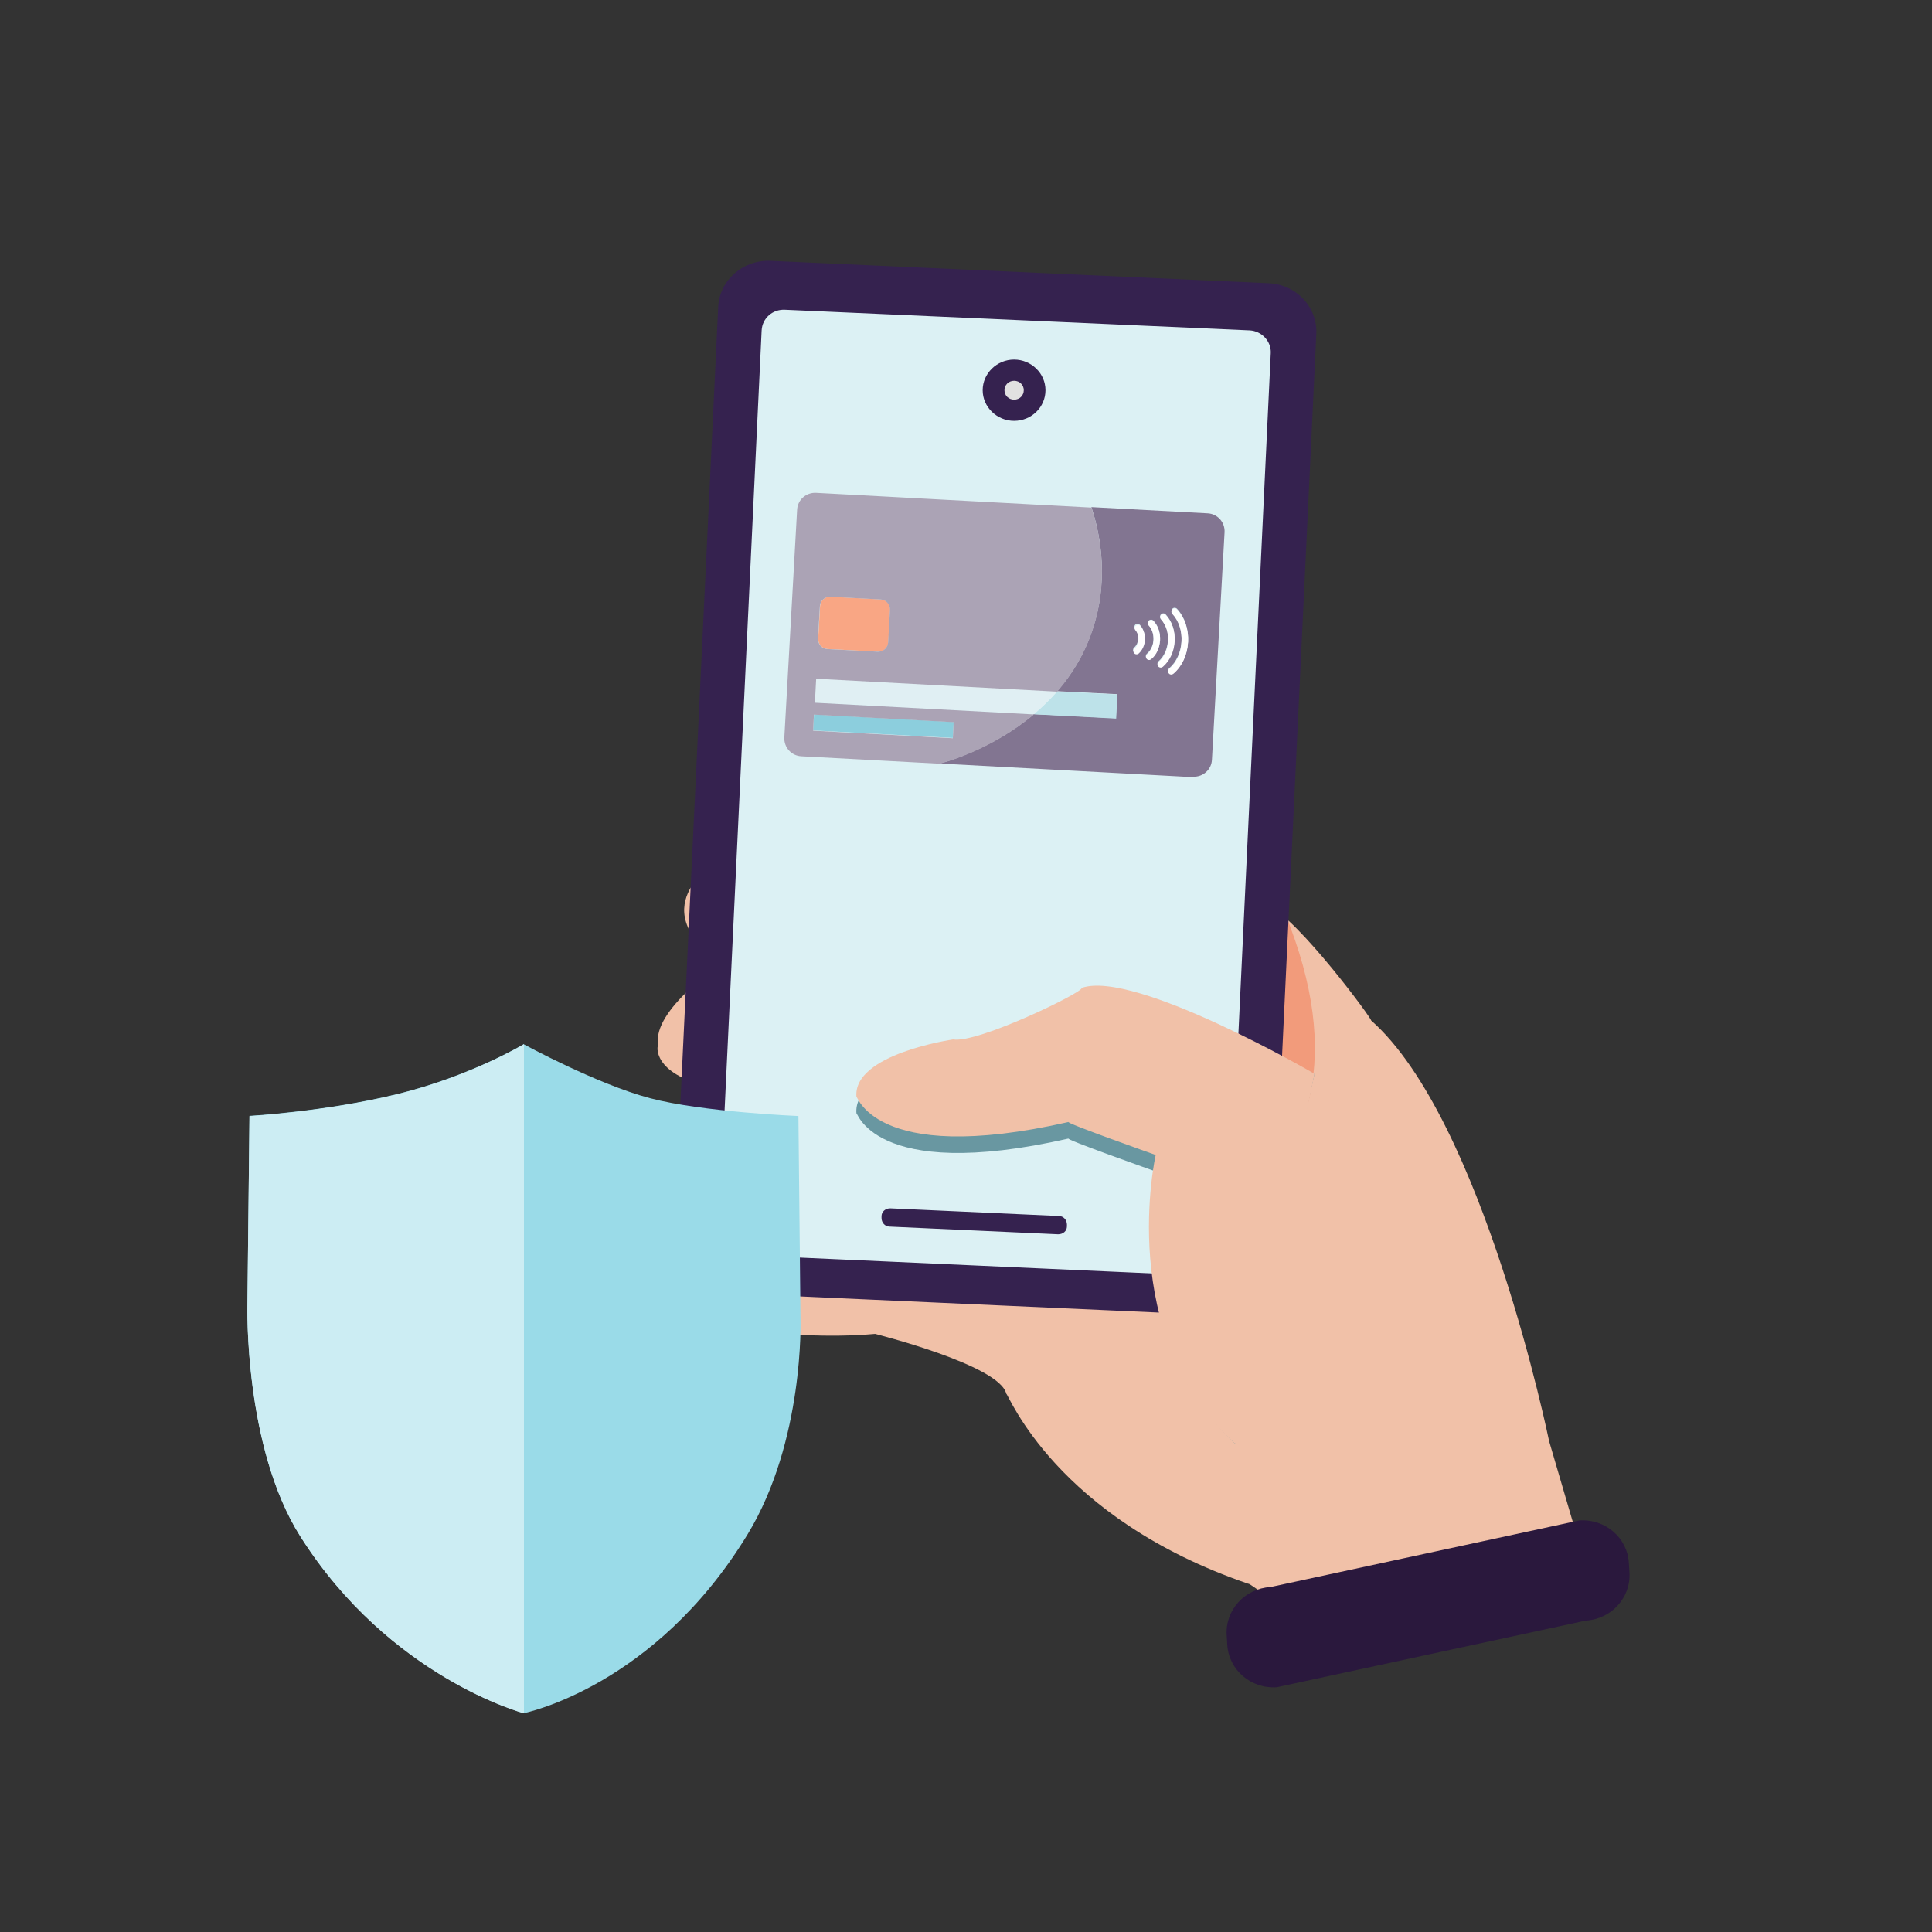 <svg width="65" height="65" viewBox="0 0 65 65" fill="none" xmlns="http://www.w3.org/2000/svg">
<rect x="0" y="0" width="65" height="65" fill="#333333" stroke="none"/>
<g clip-path="url(#clip0_468_19773)">
<path d="M24.224 28.913C24.224 28.913 21.511 30.44 24.224 32.384C24.295 32.453 21.938 33.95 22.141 35.16C22.07 35.299 22.07 36.271 24.213 36.618C24.213 36.479 21.582 37.867 21.968 39.116C21.928 39.255 21.999 40.296 24.213 40.643C24.285 40.505 26.001 41.06 26.001 41.06C26.001 41.06 22.791 41.962 22.72 42.448C22.649 42.309 22.08 43.836 23.147 44.322C23.147 44.391 26.245 45.155 29.445 44.877C29.425 44.877 33.63 45.918 33.854 46.89C33.925 46.89 35.51 51.064 42.001 53.285C42.001 53.216 43.636 54.475 43.636 54.475L53.49 53.166L52.118 48.486C52.118 48.486 49.904 37.659 46.125 34.327C46.196 34.327 43.697 30.926 42.631 30.44C42.488 30.579 24.203 28.913 24.203 28.913H24.224V28.913Z" fill="#F1C1A8"/>
<path d="M25.544 42.051C25.544 42.051 30.542 42.259 31.396 42.815C31.538 42.884 37.389 44.619 38.537 42.428C38.466 42.319 48.035 40.028 42.529 29.201C42.458 29.27 37.288 28.715 37.288 28.715L25.544 42.051Z" fill="#F29B7B"/>
<path d="M42.692 9.529L25.92 8.775C24.996 8.736 24.203 9.43 24.163 10.332L22.669 41.793C22.629 42.696 23.34 43.459 24.274 43.499L41.036 44.252C41.96 44.292 42.753 43.598 42.793 42.696L44.286 11.234C44.327 10.332 43.616 9.569 42.681 9.529H42.692Z" fill="#35224F"/>
<path d="M25.625 11.105L24.183 41.456C24.163 41.852 24.488 42.2 24.894 42.219L40.528 42.923C40.944 42.943 41.29 42.636 41.31 42.229L42.753 11.879C42.773 11.482 42.448 11.135 42.041 11.115L26.408 10.421C25.991 10.401 25.646 10.709 25.625 11.115V11.105Z" fill="#DCF1F4"/>
<path d="M34.118 14.159C34.707 14.159 35.174 13.693 35.174 13.128C35.174 12.563 34.697 12.097 34.118 12.097C33.539 12.097 33.061 12.563 33.061 13.128C33.061 13.693 33.539 14.159 34.118 14.159Z" fill="#35224F"/>
<path d="M34.119 13.446C34.302 13.446 34.444 13.307 34.444 13.128C34.444 12.95 34.302 12.811 34.119 12.811C33.936 12.811 33.794 12.95 33.794 13.128C33.794 13.307 33.936 13.446 34.119 13.446Z" fill="#E1E1E1"/>
<path d="M35.621 40.911L29.953 40.653C29.791 40.653 29.658 40.762 29.658 40.921V40.98C29.658 41.129 29.77 41.268 29.933 41.268L35.601 41.526C35.764 41.526 35.896 41.417 35.896 41.258V41.199C35.896 41.05 35.784 40.911 35.621 40.911Z" fill="#35224F"/>
<path d="M44.235 36.132C44.235 36.132 38.181 33.167 36.393 33.791C36.464 33.93 32.898 35.665 32.065 35.527C32.065 35.527 28.672 36.013 28.815 37.47C28.815 37.262 29.241 39.83 35.956 38.303C35.743 38.303 38.882 39.413 38.882 39.413C38.882 39.413 37.774 44.966 41.553 48.575C41.553 48.02 44.225 36.132 44.225 36.132H44.235Z" fill="#6997A1"/>
<path d="M44.235 36.131C44.235 36.131 38.181 32.611 36.393 33.236C36.464 33.375 32.898 35.11 32.065 34.971C32.065 34.971 28.672 35.457 28.815 36.914C28.815 36.706 29.241 39.274 35.956 37.747C35.743 37.747 38.882 38.858 38.882 38.858C38.882 38.858 37.5 44.906 41.553 48.575C41.685 48.575 44.225 36.131 44.225 36.131H44.235Z" fill="#F1C1A8"/>
<path d="M53.135 51.153L42.743 53.394C41.88 53.443 41.219 54.167 41.27 55.01L41.29 55.337C41.341 56.18 42.083 56.824 42.956 56.765L53.348 54.524C54.212 54.474 54.872 53.751 54.821 52.908L54.801 52.581C54.75 51.738 54.009 51.093 53.135 51.153Z" fill="#2A183D"/>
<path d="M40.141 26.147L31.613 25.688C31.779 25.644 33.363 25.219 34.784 24.025L37.54 24.162L37.583 23.354L35.566 23.254C36.084 22.662 36.526 21.935 36.796 21.052C37.342 19.292 36.944 17.75 36.718 17.061L40.628 17.27C40.962 17.286 41.215 17.569 41.199 17.902L40.774 25.562C40.758 25.895 40.473 26.147 40.138 26.131M39.48 22.651C39.766 22.404 39.948 22.017 39.971 21.591C39.995 21.166 39.858 20.76 39.601 20.483C39.562 20.441 39.49 20.436 39.448 20.475C39.405 20.515 39.4 20.586 39.44 20.628C39.657 20.863 39.773 21.207 39.751 21.573C39.729 21.939 39.577 22.273 39.338 22.479C39.29 22.519 39.286 22.59 39.325 22.633C39.345 22.656 39.374 22.668 39.402 22.669C39.429 22.67 39.455 22.66 39.479 22.64M39.12 22.406C39.348 22.207 39.494 21.896 39.515 21.558C39.535 21.213 39.423 20.891 39.218 20.67C39.179 20.627 39.107 20.623 39.065 20.662C39.022 20.701 39.017 20.773 39.057 20.815C39.222 20.994 39.314 21.26 39.295 21.544C39.276 21.829 39.165 22.08 38.98 22.245C38.932 22.285 38.927 22.356 38.972 22.398C38.992 22.422 39.021 22.433 39.048 22.434C39.076 22.435 39.101 22.425 39.125 22.405M38.736 22.155C38.903 22.009 39.013 21.78 39.027 21.534C39.041 21.283 38.964 21.046 38.807 20.883C38.767 20.84 38.696 20.836 38.654 20.875C38.611 20.914 38.606 20.985 38.646 21.028C38.758 21.15 38.815 21.33 38.807 21.516C38.8 21.706 38.718 21.876 38.59 21.989C38.542 22.029 38.537 22.101 38.577 22.143C38.597 22.166 38.626 22.178 38.653 22.179C38.681 22.18 38.706 22.17 38.73 22.15M38.302 21.955C38.426 21.848 38.502 21.684 38.51 21.499C38.519 21.319 38.464 21.144 38.351 21.021C38.312 20.979 38.24 20.975 38.198 21.014C38.155 21.053 38.15 21.125 38.19 21.167C38.262 21.242 38.297 21.36 38.295 21.48C38.288 21.6 38.236 21.717 38.16 21.783C38.112 21.823 38.107 21.895 38.147 21.937C38.167 21.96 38.196 21.972 38.223 21.973C38.25 21.974 38.281 21.963 38.3 21.944L38.302 21.955Z" fill="#827591"/>
<path d="M39.97 21.608C39.947 22.033 39.771 22.419 39.479 22.667C39.455 22.687 39.43 22.696 39.402 22.695C39.375 22.694 39.346 22.683 39.326 22.659C39.285 22.611 39.291 22.546 39.339 22.506C39.583 22.298 39.735 21.965 39.752 21.6C39.774 21.234 39.658 20.89 39.441 20.655C39.401 20.613 39.4 20.542 39.448 20.502C39.491 20.463 39.561 20.462 39.602 20.509C39.859 20.787 39.995 21.192 39.972 21.618" fill="white"/>
<path d="M37.593 23.358L37.553 24.176L34.783 24.031C35.051 23.803 35.319 23.549 35.567 23.265L37.594 23.363L37.593 23.358Z" fill="#BDE2E9"/>
<path d="M39.52 21.584C39.499 21.928 39.358 22.232 39.125 22.433C39.101 22.453 39.075 22.462 39.048 22.461C39.02 22.46 38.991 22.449 38.971 22.425C38.931 22.378 38.937 22.312 38.984 22.271C39.17 22.111 39.286 21.855 39.3 21.571C39.315 21.293 39.228 21.025 39.062 20.841C39.022 20.799 39.022 20.729 39.069 20.689C39.117 20.648 39.183 20.649 39.223 20.696C39.433 20.916 39.54 21.24 39.52 21.584V21.584Z" fill="white"/>
<path d="M39.025 21.556C39.011 21.807 38.907 22.035 38.734 22.176C38.711 22.196 38.685 22.206 38.658 22.205C38.63 22.204 38.601 22.193 38.581 22.169C38.541 22.121 38.546 22.055 38.594 22.015C38.718 21.908 38.798 21.733 38.811 21.542C38.823 21.35 38.761 21.171 38.649 21.049C38.609 21.006 38.609 20.936 38.657 20.896C38.699 20.856 38.77 20.856 38.81 20.903C38.962 21.068 39.044 21.304 39.03 21.555" fill="white"/>
<path d="M38.521 21.53C38.512 21.71 38.431 21.88 38.312 21.986C38.289 22.006 38.263 22.015 38.236 22.014C38.208 22.014 38.179 22.002 38.159 21.978C38.119 21.931 38.124 21.865 38.167 21.825C38.248 21.758 38.295 21.642 38.302 21.522C38.31 21.402 38.269 21.284 38.203 21.208C38.163 21.166 38.162 21.096 38.21 21.055C38.253 21.016 38.323 21.015 38.364 21.063C38.476 21.185 38.531 21.355 38.523 21.54L38.521 21.53Z" fill="white"/>
<path d="M27.455 22.824L35.567 23.259C35.319 23.543 35.056 23.797 34.783 24.025L27.413 23.632L27.455 22.824V22.824Z" fill="#E0EFF3"/>
<path d="M32.088 24.291L27.387 24.037L27.355 24.573L32.055 24.826L32.088 24.291Z" fill="#8CCEDD"/>
<path d="M29.53 21.925L27.846 21.836C27.66 21.828 27.514 21.668 27.528 21.482L27.59 20.395C27.598 20.21 27.759 20.064 27.946 20.077L29.63 20.166C29.816 20.174 29.962 20.334 29.948 20.52L29.886 21.607C29.878 21.792 29.716 21.938 29.53 21.925Z" fill="#F9A684"/>
<path d="M29.624 20.168L27.941 20.079C27.754 20.071 27.592 20.211 27.584 20.396L27.522 21.483C27.514 21.669 27.654 21.83 27.84 21.837L29.524 21.926C29.71 21.934 29.872 21.794 29.88 21.609L29.942 20.522C29.95 20.337 29.81 20.175 29.624 20.168ZM31.609 25.694L26.959 25.444C26.624 25.427 26.372 25.144 26.388 24.811L26.818 17.15C26.834 16.817 27.119 16.565 27.454 16.581L36.722 17.077C36.947 17.76 37.346 19.308 36.8 21.068C36.53 21.951 36.082 22.673 35.57 23.27L27.459 22.835L27.416 23.643L34.787 24.036C33.366 25.23 31.782 25.655 31.615 25.693L31.609 25.694ZM32.057 24.837L32.084 24.297L27.383 24.043L27.357 24.583L32.057 24.837Z" fill="#ABA3B5"/>
</g>
<path d="M17.628 35.125C17.628 35.125 15.849 36.195 13.387 36.803C10.926 37.404 8.394 37.541 8.394 37.541L8.324 43.908C8.324 43.908 8.203 48.678 10.103 51.683C13.113 56.44 17.628 57.636 17.628 57.636C17.628 57.636 22.022 56.766 25.153 51.62C27.066 48.471 26.932 44.383 26.932 44.383L26.862 37.547C26.862 37.547 23.648 37.416 21.869 36.947C20.09 36.477 17.628 35.137 17.628 35.137V35.125Z" fill="#9ADBE8"/>
<path d="M17.628 35.132C17.628 35.132 15.849 36.203 13.387 36.81C10.926 37.411 8.394 37.549 8.394 37.549L8.324 43.915C8.324 43.915 8.203 48.685 10.103 51.69C13.113 56.448 17.628 57.644 17.628 57.644V35.132Z" fill="#CCEDF3"/>
<defs>
<clipPath id="clip0_468_19773">
<rect width="34" height="48" fill="white" transform="translate(21.928 8.775)"/>
</clipPath>
</defs>
</svg>
